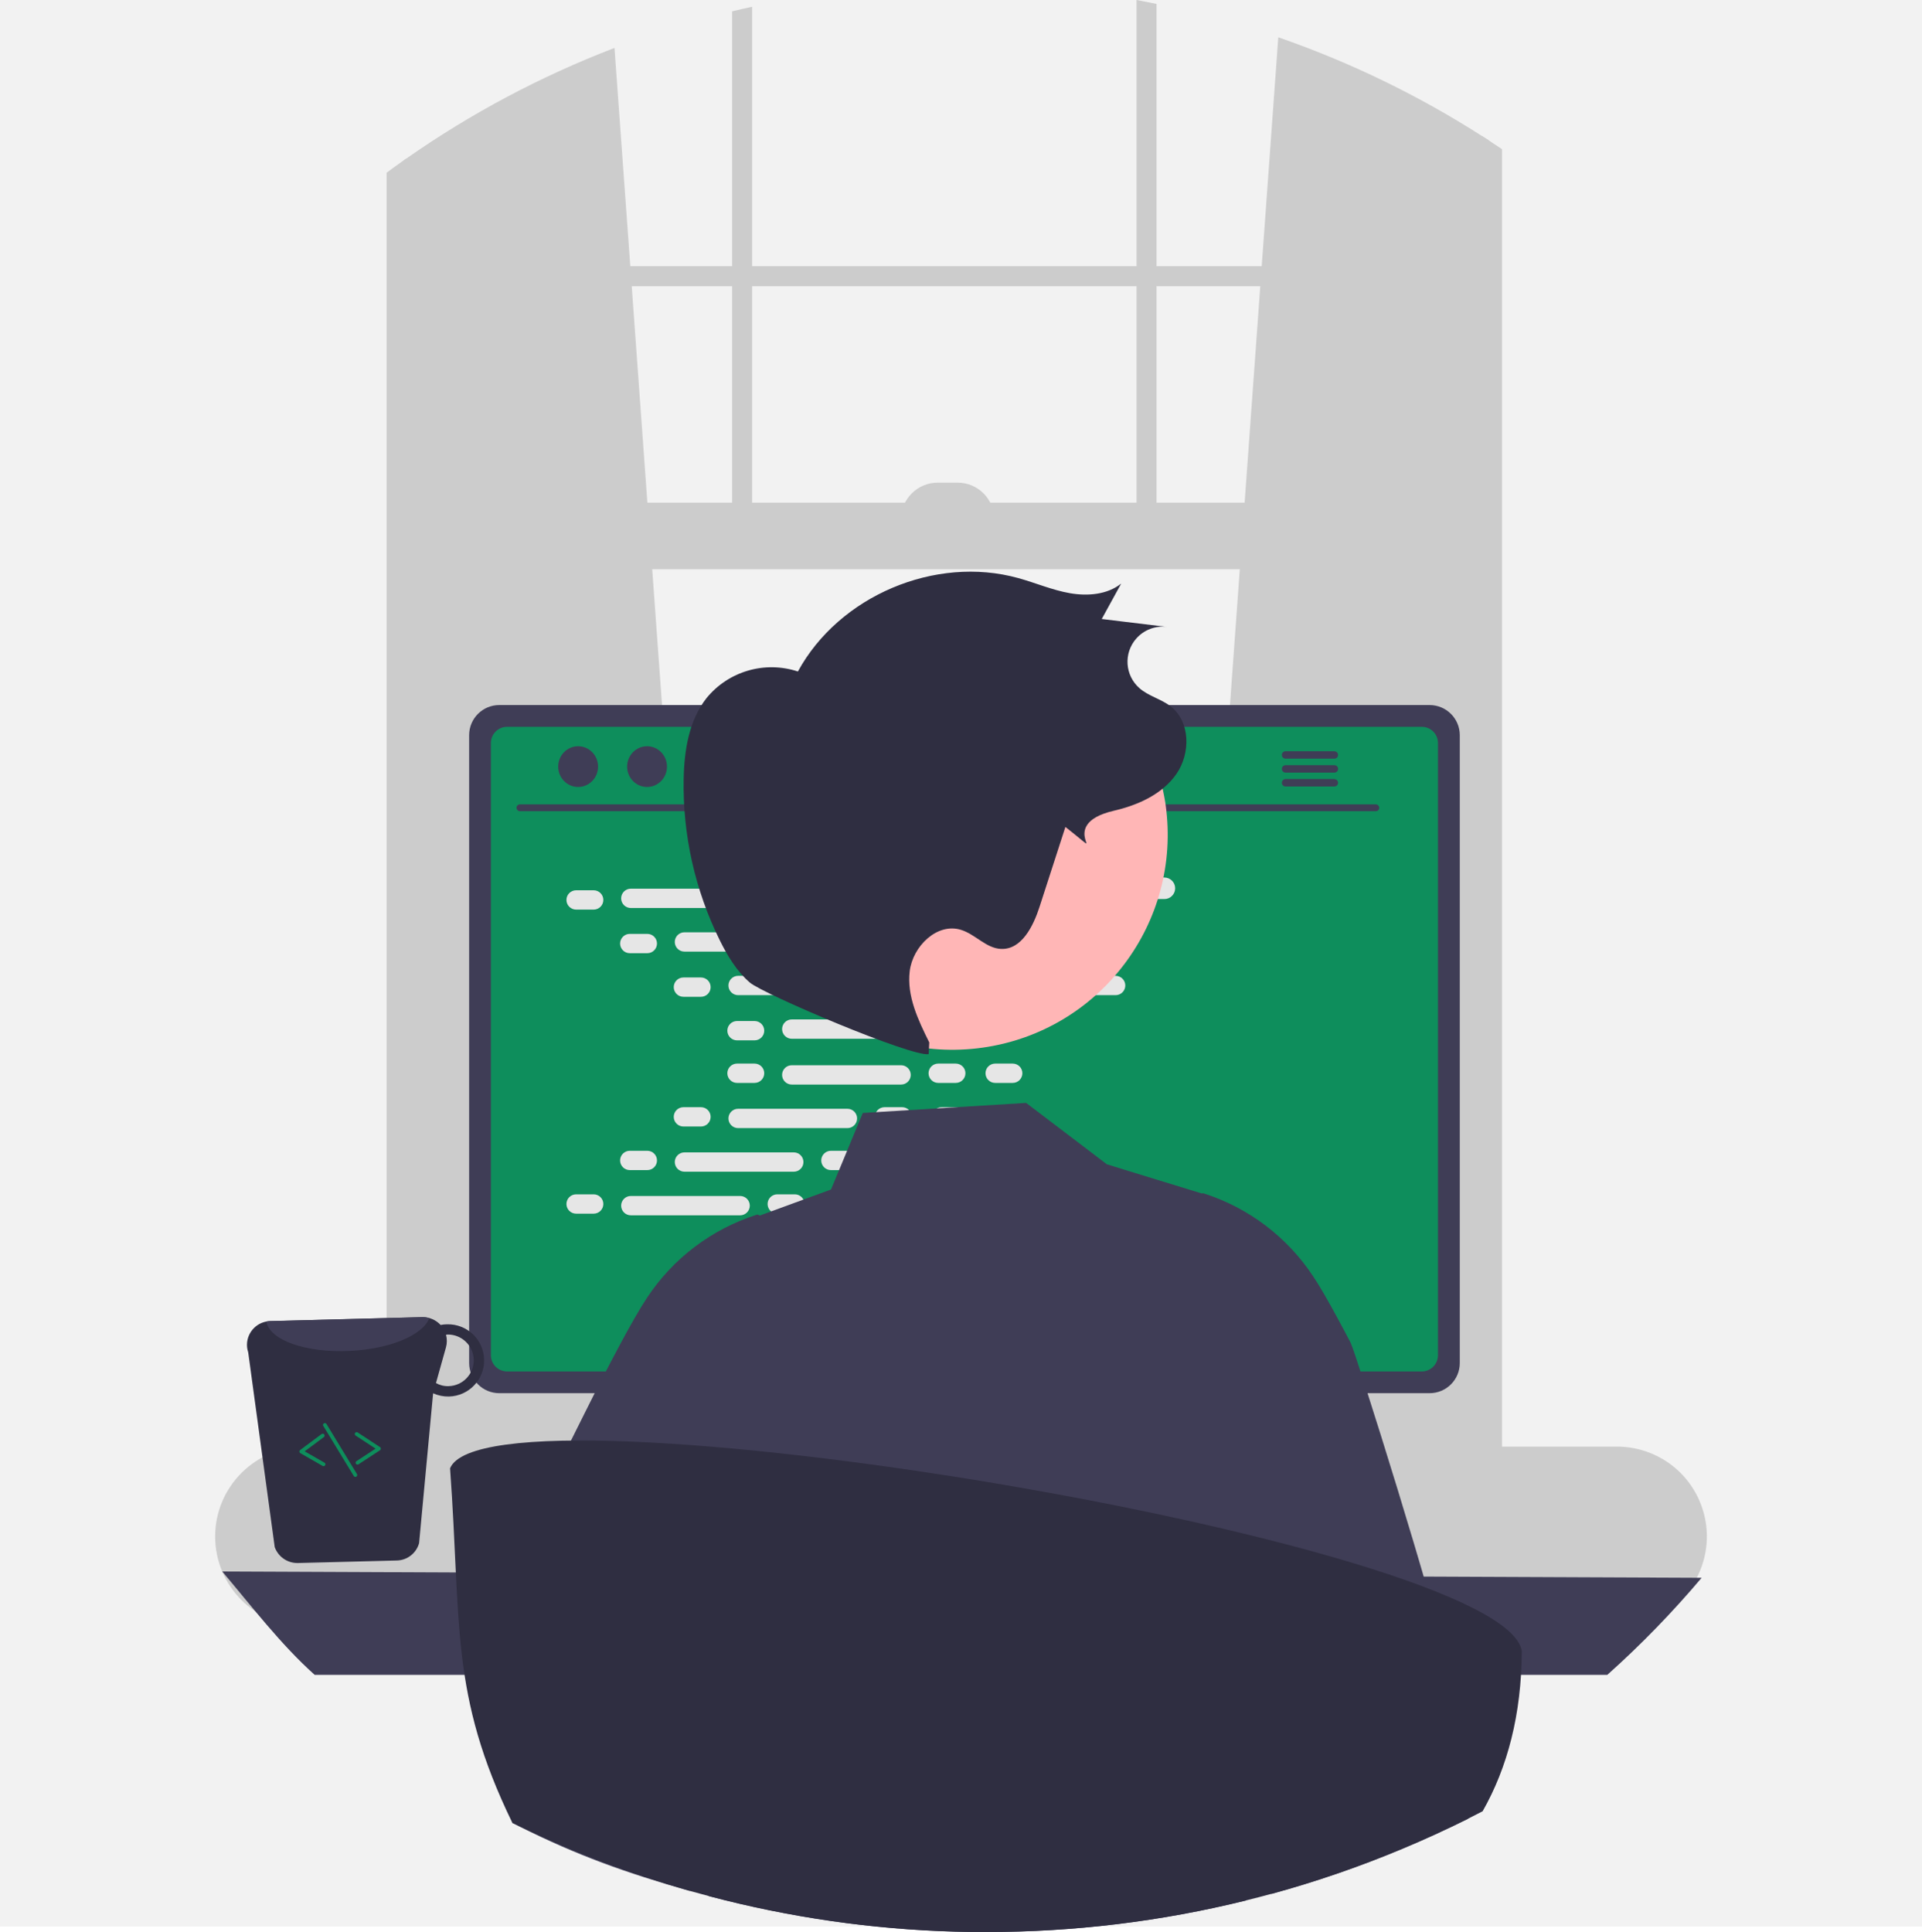 <svg xmlns="http://www.w3.org/2000/svg" id="Layer_1" viewBox="0 0 350 351.83"><defs><style>.cls-1{fill:#e6e6e6;}.cls-1,.cls-2,.cls-3,.cls-4,.cls-5,.cls-6,.cls-7,.cls-8{stroke-width:0px;}.cls-2{isolation:isolate;opacity:.2;}.cls-3{fill:#ccc;}.cls-4{fill:#3f3d56;}.cls-5{fill:#ffb6b6;}.cls-6{fill:#0e8e5c;}.cls-7{fill:#f2f2f2;}.cls-8{fill:#2f2e41;}</style></defs><rect class="cls-7" width="350" height="350.83"></rect><path class="cls-3" d="m130.43,264.84l-56.39,5.01-.6.05V29.26c.2-.14.4-.28.6-.42,11.75-8.22,24.47-14.97,37.86-20.11l2.88,39.75.26,3.64,2.85,39.42.88,12.13,11.56,159.78.1,1.4h0Z"></path><path class="cls-3" d="m269.89,24.78c.4.26.81.51,1.21.78v244.34l-1.21-.11-55.78-4.95.1-1.4,11.56-159.78.88-12.13,2.85-39.42.26-3.64,3.02-41.68c13.03,4.52,25.49,10.55,37.11,17.99Z"></path><path class="cls-3" d="m269.89,24.78v248.45c0,4.77-3.28,8.65-7.33,8.65H81.36c-3.35,0-6.18-2.66-7.05-6.29-.19-.77-.28-1.56-.28-2.35V28.84c-.2.14-.4.28-.6.42-1.02.71-2.03,1.45-3.03,2.19v241.78c-.05,3.62,1.3,7.12,3.77,9.77,1.3,1.36,2.94,2.34,4.75,2.85.79.22,1.61.32,2.44.32h181.2c.82,0,1.65-.11,2.44-.32,4.87-1.31,8.52-6.47,8.52-12.61V27.17c-.8-.54-1.61-1.08-2.42-1.61-.4-.27-.81-.53-1.21-.78h0Z"></path><rect class="cls-3" x="72.22" y="48.48" width="199.49" height="3.64"></rect><path class="cls-3" d="m133.32,2.07c1.21-.3,2.42-.58,3.64-.84v98.79h-3.64V2.07Z"></path><path class="cls-3" d="m206.97,0c1.21.23,2.43.46,3.64.71v99.31h-3.64V0Z"></path><path class="cls-3" d="m294.45,263.43H55.55c-9.04,0-16.37,7.33-16.37,16.37s7.33,16.37,16.37,16.37h238.9c4.7,0,9.18-2.03,12.28-5.56.69-.79,1.31-1.64,1.84-2.55.41-.7.77-1.42,1.07-2.17,3.37-8.39-.7-17.92-9.09-21.28-1.94-.78-4.01-1.18-6.11-1.18h0Z"></path><rect class="cls-3" x="73.43" y="91.53" width="198.28" height="12.13"></rect><path class="cls-3" d="m170.75,87.89h3.64c3.68,0,6.67,2.99,6.67,6.67h-16.98c0-3.68,2.99-6.67,6.67-6.67Z"></path><path class="cls-4" d="m309.87,287.32c-5.3,6.28-11.04,12.19-17.17,17.67H57.3c-6.13-5.48-11.52-12.54-16.83-18.82l269.4,1.15Z"></path><path class="cls-8" d="m194.71,226.1h-39.64c-.21,0-.43.03-.63.1-.88.27-1.49,1.09-1.48,2.01v62.62h43.87v-62.62c0-1.17-.95-2.11-2.12-2.11h0Zm-15,30.89c0,1.02-.33,2-.95,2.81-1.56,2.06-4.49,2.47-6.55.91-1.17-.88-1.85-2.26-1.86-3.72v-7.27c.02-2.59,2.14-4.66,4.73-4.64,2.55.02,4.62,2.09,4.64,4.64v7.27h0Z"></path><path class="cls-4" d="m152.83,288.83v6.04c0,.65.53,1.18,1.18,1.18h41.78c.65,0,1.18-.53,1.18-1.18v-6.04h-44.14,0Z"></path><path class="cls-4" d="m260.34,128.39H90.92c-3.03,0-5.49,2.46-5.49,5.49v114.33c0,3.03,2.46,5.49,5.49,5.49h169.42c3.03,0,5.49-2.46,5.49-5.49v-114.33c0-3.03-2.46-5.48-5.49-5.49Z"></path><path class="cls-6" d="m258.92,132.36H92.33c-1.62,0-2.94,1.32-2.94,2.94v111.5c0,1.62,1.32,2.93,2.94,2.94h166.59c1.62,0,2.93-1.32,2.94-2.94v-111.5c0-1.62-1.31-2.94-2.94-2.94h0Z"></path><path class="cls-8" d="m228.26,295.96l-1.54-7.31c-.13-.61-.56-1.1-1.14-1.32-.21-.08-.43-.12-.65-.12h-96.04c-.22,0-.44.04-.65.12-.58.22-1.01.72-1.14,1.32l-1.54,7.31c-.21.99.43,1.95,1.41,2.16.12.03.25.04.37.04h99.11c.55,0,1.07-.25,1.42-.68.35-.42.48-.98.37-1.52h.02,0Z"></path><rect class="cls-4" x="129.6" y="288.52" width="3.05" height="1.83" rx=".3" ry=".3"></rect><rect class="cls-4" x="135.71" y="288.52" width="3.05" height="1.83" rx=".3" ry=".3"></rect><rect class="cls-4" x="141.81" y="288.52" width="3.05" height="1.83" rx=".3" ry=".3"></rect><rect class="cls-4" x="147.92" y="288.52" width="3.05" height="1.83" rx=".3" ry=".3"></rect><rect class="cls-4" x="154.03" y="288.52" width="3.05" height="1.83" rx=".3" ry=".3"></rect><rect class="cls-4" x="160.13" y="288.52" width="3.05" height="1.83" rx=".3" ry=".3"></rect><rect class="cls-4" x="166.24" y="288.52" width="3.05" height="1.83" rx=".3" ry=".3"></rect><rect class="cls-4" x="172.34" y="288.52" width="3.05" height="1.83" rx=".3" ry=".3"></rect><rect class="cls-4" x="178.45" y="288.52" width="3.05" height="1.83" rx=".3" ry=".3"></rect><rect class="cls-4" x="184.55" y="288.52" width="3.05" height="1.83" rx=".3" ry=".3"></rect><rect class="cls-4" x="190.66" y="288.52" width="3.05" height="1.83" rx=".3" ry=".3"></rect><rect class="cls-4" x="196.76" y="288.52" width="3.05" height="1.83" rx=".3" ry=".3"></rect><rect class="cls-4" x="202.87" y="288.52" width="3.05" height="1.83" rx=".3" ry=".3"></rect><rect class="cls-4" x="208.97" y="288.52" width="3.05" height="1.83" rx=".3" ry=".3"></rect><rect class="cls-4" x="215.08" y="288.52" width="3.05" height="1.83" rx=".3" ry=".3"></rect><rect class="cls-4" x="221.18" y="288.52" width="3.05" height="1.83" rx=".3" ry=".3"></rect><rect class="cls-4" x="129.53" y="291.57" width="3.05" height="1.83" rx=".3" ry=".3"></rect><rect class="cls-4" x="135.64" y="291.57" width="3.05" height="1.83" rx=".3" ry=".3"></rect><rect class="cls-4" x="141.74" y="291.57" width="3.05" height="1.83" rx=".3" ry=".3"></rect><rect class="cls-4" x="147.85" y="291.57" width="3.05" height="1.83" rx=".3" ry=".3"></rect><rect class="cls-4" x="153.95" y="291.57" width="3.05" height="1.83" rx=".3" ry=".3"></rect><rect class="cls-4" x="160.06" y="291.57" width="3.05" height="1.83" rx=".3" ry=".3"></rect><rect class="cls-4" x="166.16" y="291.57" width="3.05" height="1.83" rx=".3" ry=".3"></rect><rect class="cls-4" x="172.27" y="291.57" width="3.05" height="1.83" rx=".3" ry=".3"></rect><rect class="cls-4" x="178.37" y="291.57" width="3.05" height="1.83" rx=".3" ry=".3"></rect><rect class="cls-4" x="184.48" y="291.57" width="3.05" height="1.83" rx=".3" ry=".3"></rect><rect class="cls-4" x="190.58" y="291.57" width="3.05" height="1.83" rx=".3" ry=".3"></rect><rect class="cls-4" x="196.69" y="291.57" width="3.05" height="1.83" rx=".3" ry=".3"></rect><rect class="cls-4" x="202.79" y="291.57" width="3.05" height="1.83" rx=".3" ry=".3"></rect><rect class="cls-4" x="208.9" y="291.57" width="3.05" height="1.83" rx=".3" ry=".3"></rect><rect class="cls-4" x="215.01" y="291.57" width="3.05" height="1.83" rx=".3" ry=".3"></rect><rect class="cls-4" x="221.11" y="291.57" width="3.05" height="1.83" rx=".3" ry=".3"></rect><rect class="cls-4" x="158.84" y="295.23" width="24.42" height="1.83" rx=".3" ry=".3"></rect><path class="cls-4" d="m250.55,147.72H94.67c-.34,0-.61-.29-.61-.63s.27-.6.61-.61h155.88c.34,0,.61.29.61.63s-.27.6-.61.61Z"></path><ellipse class="cls-4" cx="105.28" cy="139.6" rx="3.63" ry="3.71"></ellipse><ellipse class="cls-4" cx="117.83" cy="139.6" rx="3.63" ry="3.71"></ellipse><ellipse class="cls-4" cx="130.38" cy="139.6" rx="3.63" ry="3.71"></ellipse><path class="cls-4" d="m243,136.8h-8.91c-.37,0-.67.32-.66.69,0,.36.3.65.66.66h8.91c.37,0,.67-.31.66-.68,0-.37-.3-.66-.66-.66h0Z"></path><path class="cls-4" d="m243,139.34h-8.91c-.37,0-.67.32-.66.69,0,.36.3.65.66.66h8.91c.37,0,.67-.31.67-.68s-.3-.66-.67-.67h0Z"></path><path class="cls-4" d="m243,141.87h-8.91c-.37,0-.67.32-.66.69,0,.36.3.65.66.66h8.91c.37,0,.67-.31.66-.68,0-.37-.3-.66-.66-.66h0Z"></path><path class="cls-1" d="m104.91,162.12h3.2c.97,0,1.76.79,1.76,1.76h0c0,.97-.79,1.76-1.76,1.76h-3.2c-.97,0-1.76-.79-1.76-1.76h0c0-.97.79-1.76,1.76-1.76Z"></path><path class="cls-1" d="m141.54,162.12h3.2c.97,0,1.76.79,1.76,1.76h0c0,.97-.79,1.76-1.76,1.76h-3.2c-.97,0-1.76-.79-1.76-1.76h0c0-.97.79-1.76,1.76-1.76Z"></path><path class="cls-1" d="m151.92,162.12h3.2c.97,0,1.76.79,1.76,1.76h0c0,.97-.79,1.76-1.76,1.76h-3.2c-.97,0-1.76-.79-1.76-1.76h0c0-.97.79-1.76,1.76-1.76Z"></path><path class="cls-1" d="m114.87,161.83h19.91c.97,0,1.76.79,1.76,1.76h0c0,.97-.79,1.76-1.76,1.76h-19.91c-.97,0-1.76-.79-1.76-1.76h0c0-.97.79-1.76,1.76-1.76Z"></path><path class="cls-1" d="m163.71,161.83h19.91c.97,0,1.76.79,1.76,1.76h0c0,.97-.79,1.76-1.76,1.76h-19.91c-.97,0-1.76-.79-1.76-1.76h0c0-.97.79-1.76,1.76-1.76Z"></path><path class="cls-1" d="m114.68,170.06h3.2c.97,0,1.76.79,1.76,1.76h0c0,.97-.79,1.76-1.76,1.76h-3.2c-.97,0-1.76-.79-1.76-1.76h0c0-.97.79-1.76,1.76-1.76Z"></path><path class="cls-1" d="m151.31,170.06h3.2c.97,0,1.76.79,1.76,1.76h0c0,.97-.79,1.76-1.76,1.76h-3.2c-.97,0-1.76-.79-1.76-1.76h0c0-.97.79-1.76,1.76-1.76Z"></path><path class="cls-1" d="m161.69,170.06h3.2c.97,0,1.76.79,1.76,1.76h0c0,.97-.79,1.76-1.76,1.76h-3.2c-.97,0-1.76-.79-1.76-1.76h0c0-.97.79-1.76,1.76-1.76Z"></path><path class="cls-1" d="m124.64,169.77h19.91c.97,0,1.76.79,1.76,1.76h0c0,.97-.79,1.76-1.76,1.76h-19.91c-.97,0-1.76-.79-1.76-1.76h0c0-.97.79-1.76,1.76-1.76Z"></path><path class="cls-1" d="m173.48,169.77h19.91c.97,0,1.76.79,1.76,1.76h0c0,.97-.79,1.76-1.76,1.76h-19.91c-.97,0-1.76-.79-1.76-1.76h0c0-.97.79-1.76,1.76-1.76Z"></path><path class="cls-1" d="m124.45,178h3.2c.97,0,1.76.79,1.76,1.76h0c0,.97-.79,1.76-1.76,1.76h-3.2c-.97,0-1.76-.79-1.76-1.76h0c0-.97.79-1.76,1.76-1.76Z"></path><path class="cls-1" d="m161.08,178h3.2c.97,0,1.76.79,1.76,1.76h0c0,.97-.79,1.76-1.76,1.76h-3.2c-.97,0-1.76-.79-1.76-1.76h0c0-.97.79-1.76,1.76-1.76Z"></path><path class="cls-1" d="m171.46,178h3.2c.97,0,1.76.79,1.76,1.76h0c0,.97-.79,1.76-1.76,1.76h-3.2c-.97,0-1.76-.79-1.76-1.76h0c0-.97.79-1.76,1.76-1.76Z"></path><path class="cls-1" d="m134.41,177.7h19.91c.97,0,1.76.79,1.76,1.76h0c0,.97-.79,1.76-1.76,1.76h-19.91c-.97,0-1.76-.79-1.76-1.76h0c0-.97.79-1.76,1.76-1.76Z"></path><path class="cls-1" d="m183.25,177.7h19.91c.97,0,1.76.79,1.76,1.76h0c0,.97-.79,1.76-1.76,1.76h-19.91c-.97,0-1.76-.79-1.76-1.76h0c0-.97.79-1.76,1.76-1.76Z"></path><path class="cls-1" d="m134.21,185.93h3.2c.97,0,1.76.79,1.76,1.76h0c0,.97-.79,1.76-1.76,1.76h-3.2c-.97,0-1.76-.79-1.76-1.76h0c0-.97.79-1.76,1.76-1.76Z"></path><path class="cls-1" d="m170.85,185.93h3.2c.97,0,1.76.79,1.76,1.76h0c0,.97-.79,1.76-1.76,1.76h-3.2c-.97,0-1.76-.79-1.76-1.76h0c0-.97.79-1.76,1.76-1.76Z"></path><path class="cls-1" d="m181.22,185.93h3.2c.97,0,1.76.79,1.76,1.76h0c0,.97-.79,1.76-1.76,1.76h-3.2c-.97,0-1.76-.79-1.76-1.76h0c0-.97.79-1.76,1.76-1.76Z"></path><path class="cls-1" d="m144.18,185.64h19.91c.97,0,1.76.79,1.76,1.76h0c0,.97-.79,1.76-1.76,1.76h-19.91c-.97,0-1.76-.79-1.76-1.76h0c0-.97.79-1.76,1.76-1.76Z"></path><path class="cls-1" d="m141.54,217.49h3.2c.97,0,1.76.79,1.76,1.76h0c0,.97-.79,1.76-1.76,1.76h-3.2c-.97,0-1.76-.79-1.76-1.76h0c0-.97.79-1.76,1.76-1.76Z"></path><path class="cls-1" d="m151.92,217.49h3.2c.97,0,1.76.79,1.76,1.76h0c0,.97-.79,1.76-1.76,1.76h-3.2c-.97,0-1.76-.79-1.76-1.76h0c0-.97.79-1.76,1.76-1.76Z"></path><path class="cls-1" d="m163.71,217.79h19.91c.97,0,1.76.79,1.76,1.76h0c0,.97-.79,1.76-1.76,1.76h-19.91c-.97,0-1.76-.79-1.76-1.76h0c0-.97.79-1.76,1.76-1.76Z"></path><path class="cls-1" d="m104.91,217.49h3.2c.97,0,1.76.79,1.76,1.76h0c0,.97-.79,1.76-1.76,1.76h-3.2c-.97,0-1.76-.79-1.76-1.76h0c0-.97.79-1.76,1.76-1.76Z"></path><path class="cls-1" d="m114.87,217.79h19.91c.97,0,1.76.79,1.76,1.76h0c0,.97-.79,1.76-1.76,1.76h-19.91c-.97,0-1.76-.79-1.76-1.76h0c0-.97.79-1.76,1.76-1.76Z"></path><path class="cls-1" d="m114.68,209.56h3.2c.97,0,1.76.79,1.76,1.76h0c0,.97-.79,1.76-1.76,1.76h-3.2c-.97,0-1.76-.79-1.76-1.76h0c0-.97.79-1.76,1.76-1.76Z"></path><path class="cls-1" d="m151.31,209.56h3.2c.97,0,1.76.79,1.76,1.76h0c0,.97-.79,1.76-1.76,1.76h-3.2c-.97,0-1.76-.79-1.76-1.76h0c0-.97.79-1.76,1.76-1.76Z"></path><path class="cls-1" d="m161.69,209.56h3.2c.97,0,1.76.79,1.76,1.76h0c0,.97-.79,1.76-1.76,1.76h-3.2c-.97,0-1.76-.79-1.76-1.76h0c0-.97.79-1.76,1.76-1.76Z"></path><path class="cls-1" d="m124.64,209.85h19.91c.97,0,1.76.79,1.76,1.76h0c0,.97-.79,1.76-1.76,1.76h-19.91c-.97,0-1.76-.79-1.76-1.76h0c0-.97.79-1.76,1.76-1.76Z"></path><path class="cls-1" d="m124.45,201.62h3.2c.97,0,1.76.79,1.76,1.76h0c0,.97-.79,1.76-1.76,1.76h-3.2c-.97,0-1.76-.79-1.76-1.76h0c0-.97.79-1.76,1.76-1.76Z"></path><path class="cls-1" d="m161.08,201.62h3.2c.97,0,1.76.79,1.76,1.76h0c0,.97-.79,1.76-1.76,1.76h-3.2c-.97,0-1.76-.79-1.76-1.76h0c0-.97.79-1.76,1.76-1.76Z"></path><path class="cls-1" d="m171.46,201.62h3.2c.97,0,1.76.79,1.76,1.76h0c0,.97-.79,1.76-1.76,1.76h-3.2c-.97,0-1.76-.79-1.76-1.76h0c0-.97.79-1.76,1.76-1.76Z"></path><path class="cls-1" d="m134.41,201.91h19.91c.97,0,1.76.79,1.76,1.76h0c0,.97-.79,1.76-1.76,1.76h-19.91c-.97,0-1.76-.79-1.76-1.76h0c0-.97.79-1.76,1.76-1.76Z"></path><path class="cls-1" d="m134.21,193.68h3.2c.97,0,1.76.79,1.76,1.76h0c0,.97-.79,1.76-1.76,1.76h-3.2c-.97,0-1.76-.79-1.76-1.76h0c0-.97.79-1.76,1.76-1.76Z"></path><path class="cls-1" d="m170.85,193.68h3.2c.97,0,1.76.79,1.76,1.76h0c0,.97-.79,1.76-1.76,1.76h-3.2c-.97,0-1.76-.79-1.76-1.76h0c0-.97.79-1.76,1.76-1.76Z"></path><path class="cls-1" d="m181.22,193.68h3.2c.97,0,1.76.79,1.76,1.76h0c0,.97-.79,1.76-1.76,1.76h-3.2c-.97,0-1.76-.79-1.76-1.76h0c0-.97.79-1.76,1.76-1.76Z"></path><path class="cls-1" d="m144.18,193.98h19.91c.97,0,1.76.79,1.76,1.76h0c0,.97-.79,1.76-1.76,1.76h-19.91c-.97,0-1.76-.79-1.76-1.76h0c0-.97.79-1.76,1.76-1.76Z"></path><polygon class="cls-2" points="124.52 287.3 129.71 267.28 134.29 284.55 124.52 287.3"></polygon><path class="cls-1" d="m189.85,159.8h22.19c1.08,0,1.96.88,1.96,1.96h0c0,1.08-.88,1.96-1.96,1.96h-22.19c-1.08,0-1.96-.88-1.96-1.96h0c0-1.08.88-1.96,1.96-1.96Z"></path><path class="cls-8" d="m50.01,281.68c.62,1.79,2.31,2.98,4.21,2.95l18.03-.46c1.91-.04,3.57-1.33,4.07-3.17l2.55-27.28c.91.41,1.89.61,2.88.59,3.63-.09,6.5-3.11,6.41-6.74-.09-3.63-3.11-6.5-6.74-6.41-.4,0-.79.04-1.18.12-.85-.92-2.06-1.44-3.32-1.43l-27.73.72c-.23,0-.46.04-.68.08-2.35.44-3.9,2.7-3.46,5.05.04.19.09.39.15.57l4.82,35.4Zm29.38-29.82l1.82-6.5c.21-.75.21-1.54.01-2.3.09,0,.17-.04.25-.04,2.6-.05,4.74,2.01,4.8,4.6.05,2.59-1.99,4.73-4.58,4.8-.8.03-1.6-.17-2.3-.56h0Z"></path><path class="cls-4" d="m48.5,240.66c.59,3.38,7.23,5.75,15.22,5.34,7.34-.34,13.35-2.92,14.45-5.97-.41-.12-.83-.18-1.26-.17l-27.73.72c-.23,0-.46.04-.68.08Z"></path><path class="cls-6" d="m65.19,266.7s.07-.02.1-.05l3.91-2.56c.16-.1.2-.31.1-.47-.03-.04-.06-.07-.1-.1l-4.07-2.67c-.16-.1-.37-.06-.47.1s-.06.37.1.47l3.63,2.38-3.48,2.28c-.16.1-.2.31-.1.47.08.12.23.18.37.14h0Z"></path><path class="cls-6" d="m59,266.98c.18-.05.29-.23.25-.41-.02-.09-.08-.17-.16-.21l-3.61-2.07,3.49-2.59c.15-.11.18-.32.07-.48s-.32-.18-.48-.07l-3.9,2.9c-.15.11-.18.32-.07.48.03.04.06.07.1.09l4.06,2.33c.08.04.17.06.25.03Z"></path><path class="cls-6" d="m64.8,268.94s.06-.02.09-.04c.16-.1.21-.31.11-.47,0,0,0,0,0,0l-5.55-9.12c-.1-.16-.31-.21-.47-.11-.16.1-.21.3-.11.46l5.55,9.12c.08.13.23.19.37.15Z"></path><path class="cls-5" d="m134.68,157.44c3.01,21.43,22.82,36.35,44.24,33.34,21.4-3.01,36.32-22.77,33.35-44.17l-.08-.56c-3.49-21.35-23.62-35.84-44.98-32.35-20.87,3.41-35.27,22.76-32.53,43.73h-.01Z"></path><path class="cls-8" d="m169.22,189.83c-2.03-4.08-4.11-8.46-3.56-12.98s4.97-8.86,9.32-7.53c2.61.79,4.58,3.36,7.3,3.48,3.74.17,5.88-4.12,7.03-7.69l4.7-14.52c9.06,7.12-2.41-.34,8.81-2.95,4.4-1.02,8.85-3,11.42-6.72s2.54-9.47-1.02-12.26c-1.74-1.37-4.06-1.88-5.72-3.34-2.66-2.33-2.92-6.38-.59-9.03,1.41-1.61,3.54-2.41,5.67-2.12l-11.95-1.45,3.54-6.45c-2.56,2.03-6.13,2.31-9.34,1.75s-6.25-1.88-9.4-2.75c-15.11-4.19-32.63,3.24-40.13,17.01-6.03-1.99-12.66-.05-16.66,4.87-3.18,4.07-4.04,9.49-4.14,14.66-.2,10.19,2.06,20.27,6.57,29.41,1.41,2.84,3.07,5.62,5.47,7.7s29.44,13.58,32.57,13.04"></path><path class="cls-4" d="m93.27,331.94c.42.21.84.42,1.25.63,10.75,5.38,19.35,8.43,31.12,11.78.99-11.09,1.95-30.59,2.89-42.67.24-3.14.49-5.77.73-7.63.06-.99.26-1.96.6-2.89l-.04,2.89-.1,7.63-.59,43.62c14.64,3.87,29.67,6.04,44.8,6.46.79.02,1.57.03,2.31.05.27,0,.52.01.78.01.85,0,1.69.01,2.54.01,15.95.01,31.84-1.91,47.32-5.74-.33-10.98-.67-30.25-.99-44.42-.07-2.77-.13-5.35-.2-7.63-.13-4.87-.27-8.38-.39-9.56.11.21.2.43.27.66.63,2.93,1.06,5.91,1.29,8.9.24,2.28.48,4.86.71,7.63,1.27,14.72,2.59,34.73,3.95,43.22,8.1-2.21,16.05-4.95,23.8-8.19,4.08-1.7,8.09-3.54,12.03-5.5-.75-4.9-1.53-10.39-2.33-16.09-.63-4.42-1.27-8.95-1.93-13.44-1.02-6.93-16.19-55.34-17.15-57.17-.82-1.57-1.61-3.06-2.35-4.42-1.8-3.32-3.32-5.97-4.45-7.64-4.72-7.16-11.75-12.5-19.92-15.11l-.2-.05-.14.06-13.92-4.27-2.03-.63-1.37-.42-4.82-3.67-2.62-1.99-2.46-1.87-4.8-3.65-29.74,1.83-5.79,13.94-12.97,4.74-.22-.1-.2-.08-.2.05c-8.17,2.62-15.2,7.95-19.92,15.11-.64.96-1.42,2.23-2.29,3.76-.75,1.3-1.57,2.78-2.45,4.42-1.26,2.33-2.63,4.97-4.09,7.82-.32.63-.65,1.27-.97,1.91-.61,1.2-1.22,2.42-1.84,3.67-1.45,2.89-2.95,5.91-4.44,8.98-1.3,2.66-2.61,8.13-3.91,15.09-1.07,5.78-2.13,12.6-3.16,19.7-1.35,9.2.09,20.22-1.13,28.68-.07.54-.16,1.06-.23,1.59Z"></path><path class="cls-8" d="m81.96,267.4c2.07,28.5-.07,41.05,11.34,64.54,10.39,5.08,21.21,9.23,32.34,12.4,1.16.33,2.32.64,3.48.95,14.64,3.87,29.67,6.04,44.8,6.46.79.02,1.57.03,2.31.05.27,0,.52.01.78.01.85,0,1.69.01,2.54.01,15.95.01,31.84-1.91,47.32-5.74,1.55-.38,3.1-.78,4.63-1.2,8.1-2.21,16.05-4.95,23.8-8.19,4.08-1.7,8.09-3.54,12.03-5.5.89-.45,1.78-.9,2.66-1.36,4.51-7.93,7.08-17.58,7.13-29.18-3.12-19.98-188.27-50.48-195.17-33.25Z"></path></svg>